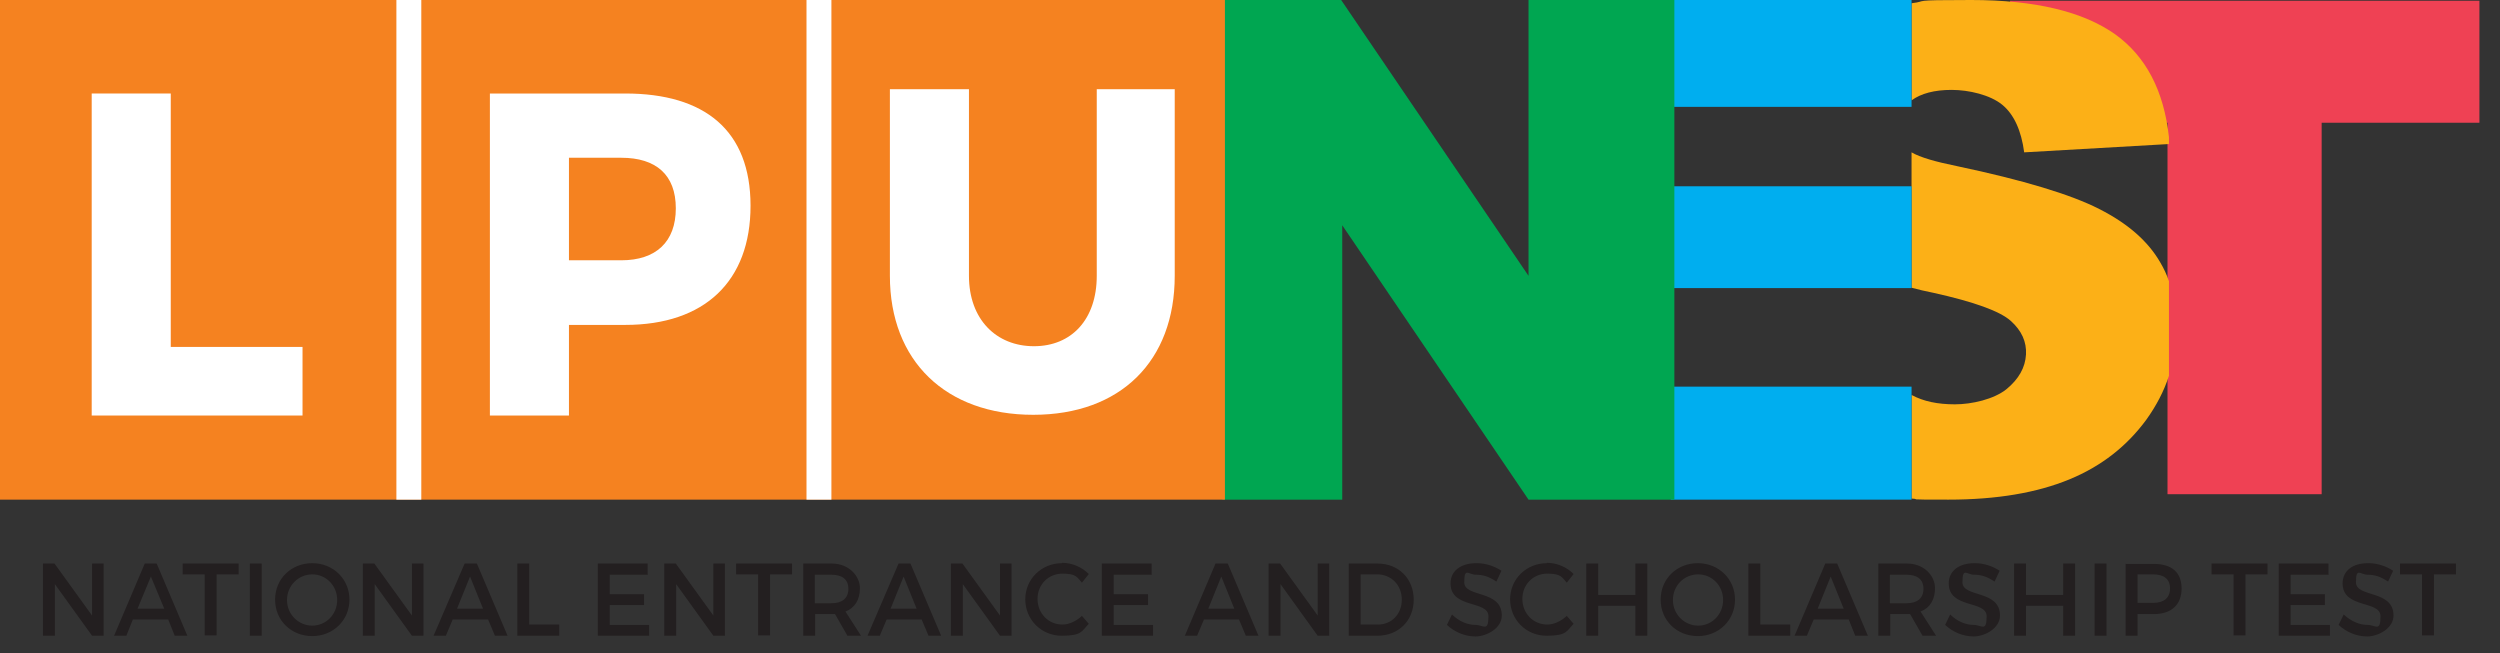 <?xml version="1.0" encoding="UTF-8"?>
<svg id="Layer_2" xmlns="http://www.w3.org/2000/svg" version="1.1" viewBox="0 0 692.5 181">
  <rect x="0" y="0" width="692.5" height="181" fill="#333333" stroke="none"/>
  <!-- Generator: Adobe Illustrator 29.1.0, SVG Export Plug-In . SVG Version: 2.1.0 Build 142)  -->
  <defs>
    <style>
      .st0 {
        fill: #f58220;
      }

      .st1, .st2 {
        fill: #fff;
      }

      .st3 {
        fill: #231f20;
      }

      .st3, .st2, .st4, .st5, .st6, .st7 {
        fill-rule: evenodd;
      }

      .st4 {
        fill: #00a651;
      }

      .st5 {
        fill: #00aeef;
      }

      .st6 {
        fill: #ef4154;
      }

      .st7 {
        fill: #fcb017;
      }
    </style>
  </defs>
  <polygon class="st6" points="556.8 .2 686.8 .2 686.8 34 643.1 34 643.1 136.9 600.4 136.9 600.4 34 573.7 34 556.5 22.2 556.8 .2"/>
  <path class="st7" d="M529.5,109.4c3.3,1.8,7.3,2.6,12,2.6s10.8-1.4,14.3-4.2c3.4-2.8,5.2-6,5.4-9.6.2-3.5-1.2-6.6-4.2-9.3s-10.2-5.3-21.5-7.8c-2.1-.4-4.1-.9-6-1.4v-37.5c2.4,1.4,6.6,2.6,12.5,3.8,18.5,3.9,31.7,7.9,39.5,11.9,7.9,4,13.5,8.9,16.9,14.8,1,1.7,1.8,3.4,2.4,5.2v26.2c-1.4,4.3-3.5,8.3-6.3,12.2-5.3,7.2-12.3,12.8-21.3,16.5-9,3.7-20.1,5.6-33.5,5.6s-6.9-.1-10.2-.3v-28.7h0ZM529.5.9v26.9c2.6-1.9,6.3-2.9,11.1-2.9s10.7,1.4,14,4.1c3.3,2.7,5.3,7.2,6.1,13.2l40.1-2.3v-1.9c-1.4-12.9-6.4-22.4-14.9-28.5C577,3.2,563.7,0,546,0s-11.5.3-16.5.9h0Z"/>
  <path class="st5" d="M462.8,0h66.7v29.6h-66.7V0h0ZM462.8,51.6h66.7v28.2h-66.7v-28.2h0ZM462.8,107.1h66.7v31.3h-66.7v-31.3h0Z"/>
  <path class="st4" d="M338.6,138.4V0C439.9,0,270.1,0,371.5,0l51.9,76.4V0h40.4v138.4h-40.4l-51.6-76v76c-101.5,0,68.2,0-33.2,0h0Z"/>
  <rect class="st0" y="0" width="339.3" height="138.4"/>
  <path class="st3" d="M28.7,176.1v-20h-3.2v14.4l-10.4-14.4h-3.2v20h3.3v-14.3l10.3,14.3h3.2ZM46.6,171.6l1.8,4.5h3.5l-8.5-20h-3.3l-8.5,20h3.4l1.8-4.5h9.8ZM45.4,168.6h-7.3l3.7-8.9,3.7,8.9h0ZM66.1,159.1h-6.1v16.9h-3.3v-16.9h-6.1v-3h15.5v3h0ZM72.5,156.1h-3.3v20h3.3v-20h0ZM86.5,156c-5.8,0-10.3,4.3-10.3,10.1s4.5,10.1,10.3,10.1,10.3-4.4,10.3-10.1-4.5-10.1-10.3-10.1h0ZM86.5,159.1c3.8,0,6.9,3.1,6.9,7.1s-3.1,7.1-6.9,7.1-7-3.1-7-7.1,3.2-7.1,7-7.1h0ZM117.3,176.1v-20h-3.2v14.4l-10.4-14.4h-3.2v20h3.3v-14.3l10.3,14.3h3.2ZM135.2,171.6l1.9,4.5h3.5l-8.5-20h-3.4l-8.6,20h3.4l1.9-4.5h9.8ZM133.9,168.6h-7.3l3.6-8.9,3.6,8.9h0ZM146.6,173v-16.9h-3.3v20h11.6v-3.1h-8.4,0ZM179.4,159.1v-3h-13.8v20h14.2v-3h-10.9v-5.5h9.5v-3h-9.5v-5.4h10.6ZM343.2,171.6l1.9,4.5h3.5l-8.5-20h-3.4l-8.5,20h3.4l1.9-4.5h9.8,0ZM342,168.6h-7.3l3.6-8.9,3.6,8.9h0ZM368.2,176.1v-20h-3.2v14.4l-10.4-14.4h-3.2v20h3.3v-14.3l10.3,14.3h3.2,0ZM373.6,156.1v20h7.9c5.9,0,10.1-4.2,10.1-10s-4.2-10-10-10h-7.9ZM376.9,159.1h4.6c3.8,0,6.8,2.9,6.8,7s-2.9,6.9-6.6,6.9h-4.8v-13.9h0ZM408.9,156c-4.2,0-7.1,2.1-7.1,5.6,0,7.1,10.5,4.6,10.5,9.1s-1.4,2.4-3.6,2.4-4.6-1-6.5-2.9l-1.4,2.9c2,1.9,4.9,3.2,7.9,3.2s7.3-2.2,7.3-5.8c0-7.2-10.4-4.9-10.4-9.2s1.2-2.1,3.2-2.1,3.6.5,5.7,1.9l1.4-3c-1.8-1.2-4.3-2.1-6.8-2.1h0ZM428.5,156c-5.7,0-10.2,4.4-10.2,10s4.4,10.1,10.1,10.1,5.5-1.3,7.5-3.3l-1.9-2.2c-1.5,1.4-3.5,2.4-5.4,2.4-3.9,0-6.9-3.1-6.9-7.1s3-7,6.9-7,4,1,5.4,2.5l1.9-2.4c-1.9-1.9-4.6-3.1-7.4-3.1h0ZM456.3,176.1v-20h-3.3v8.7h-10.3v-8.7h-3.3v20h3.3v-8.3h10.3v8.3h3.3ZM470.3,156c-5.8,0-10.3,4.3-10.3,10.1s4.5,10.1,10.3,10.1,10.3-4.4,10.3-10.1-4.5-10.1-10.3-10.1h0ZM470.4,159.1c3.8,0,6.9,3.1,6.9,7.1s-3.1,7.1-6.9,7.1-7-3.1-7-7.1,3.1-7.1,7-7.1h0ZM487.6,173v-16.9h-3.3v20h11.6v-3.1h-8.4ZM512.1,171.6l1.8,4.5h3.5l-8.5-20h-3.3l-8.5,20h3.4l1.9-4.5h9.8,0ZM510.8,168.6h-7.3l3.6-8.9,3.6,8.9h0ZM532.6,176.1h3.7l-4.3-6.7c2.6-1,4-3.3,4-6.5s-2.8-6.8-7.8-6.8h-7.9v20h3.3v-6h4.6c.3,0,.6,0,.9,0l3.5,6.1h0ZM523.5,167.1v-7.9h4.6c3,0,4.7,1.3,4.7,3.9s-1.7,4-4.7,4h-4.6ZM546.9,156c-4.2,0-7.1,2.1-7.1,5.6,0,7.1,10.5,4.6,10.5,9.1s-1.4,2.4-3.6,2.4-4.6-1-6.5-2.9l-1.4,2.9c2,1.9,4.9,3.2,7.9,3.2s7.3-2.2,7.3-5.8c0-7.2-10.4-4.9-10.4-9.2s1.2-2.1,3.2-2.1,3.6.5,5.7,1.9l1.4-3c-1.8-1.2-4.3-2.1-6.8-2.1h0ZM574.8,176.1v-20h-3.3v8.7h-10.3v-8.7h-3.3v20h3.3v-8.3h10.3v8.3h3.3ZM583.5,156.1h-3.3v20h3.3v-20h0ZM588.8,156.1v20h3.3v-6h4.5c4.9,0,7.7-2.6,7.7-7.1s-2.8-6.8-7.7-6.8h-7.7ZM592.1,159.1h4.3c3,0,4.7,1.3,4.7,3.9s-1.7,4-4.7,4h-4.3v-7.9h0ZM628.1,159.1v-3h-15.5v3h6.1v16.9h3.3v-16.9h6.2ZM645,159.1v-3h-13.8v20h14.2v-3h-10.9v-5.5h9.5v-3h-9.5v-5.4h10.6ZM655.9,156c-4.2,0-7,2.1-7,5.6,0,7.1,10.5,4.6,10.5,9.1s-1.4,2.4-3.6,2.4-4.6-1-6.6-2.9l-1.4,2.9c2,1.9,4.9,3.2,7.9,3.2s7.3-2.2,7.3-5.8c0-7.2-10.4-4.9-10.4-9.2s1.2-2.1,3.2-2.1,3.6.5,5.7,1.9l1.4-3c-1.8-1.2-4.3-2.1-6.8-2.1h0ZM680.3,159.1v-3h-15.5v3h6.1v16.9h3.3v-16.9h6.1ZM200.8,176.1v-20h-3.2v14.4l-10.4-14.4h-3.2v20h3.3v-14.3l10.3,14.3h3.2ZM219.4,159.1v-3h-15.5v3h6.1v16.9h3.3v-16.9h6.1,0ZM234.8,176.1h3.7l-4.3-6.7c2.6-1,4-3.3,4-6.5s-2.9-6.8-7.8-6.8h-7.9v20h3.3v-6h4.6c.3,0,.6,0,.9,0l3.5,6.1h0ZM225.7,167.1v-7.9h4.6c3,0,4.7,1.3,4.7,3.9s-1.7,4-4.7,4h-4.6ZM255.3,171.6l1.9,4.5h3.5l-8.5-20h-3.3l-8.6,20h3.4l1.9-4.5h9.8ZM254,168.6h-7.3l3.6-8.9,3.6,8.9h0ZM280.2,176.1v-20h-3.2v14.4l-10.4-14.4h-3.2v20h3.3v-14.3l10.3,14.3h3.2,0ZM294.2,156c-5.7,0-10.2,4.4-10.2,10s4.4,10.1,10.1,10.1,5.5-1.3,7.5-3.3l-1.9-2.2c-1.5,1.4-3.5,2.4-5.4,2.4-3.9,0-6.9-3.1-6.9-7.1s3-7,6.9-7,4,1,5.4,2.5l1.9-2.4c-1.9-1.9-4.6-3.1-7.4-3.1h0ZM319,159.1v-3h-13.8v20h14.2v-3h-10.9v-5.5h9.5v-3h-9.5v-5.4h10.6,0Z"/>
  <polygon class="st2" points="47.3 96.1 47.3 25.9 25.4 25.9 25.4 115.1 83.8 115.1 83.8 96.1 47.3 96.1"/>
  <path class="st2" d="M135.7,25.9v89.2h21.9v-25.1h15.6c22,0,34.7-12.1,34.7-33s-12.7-31.1-34.7-31.1h-37.5,0ZM157.6,43.7h14.5c9.6,0,15.1,4.7,15.1,14s-5.5,14.4-15.1,14.4h-14.5v-28.4Z"/>
  <path class="st2" d="M325.6,24.7h-21.8v51.7c0,12.1-7,19.5-17.4,19.5s-18-7.4-18-19.5V24.7h-21.9v51.7c0,23.6,15.5,38.5,39.7,38.5s39.2-14.9,39.2-38.5V24.7h0Z"/>
  <rect class="st1" x="109.8" y="0" width="6.9" height="138.4"/>
  <rect class="st1" x="223.4" y="0" width="6.9" height="138.4"/>
</svg>
